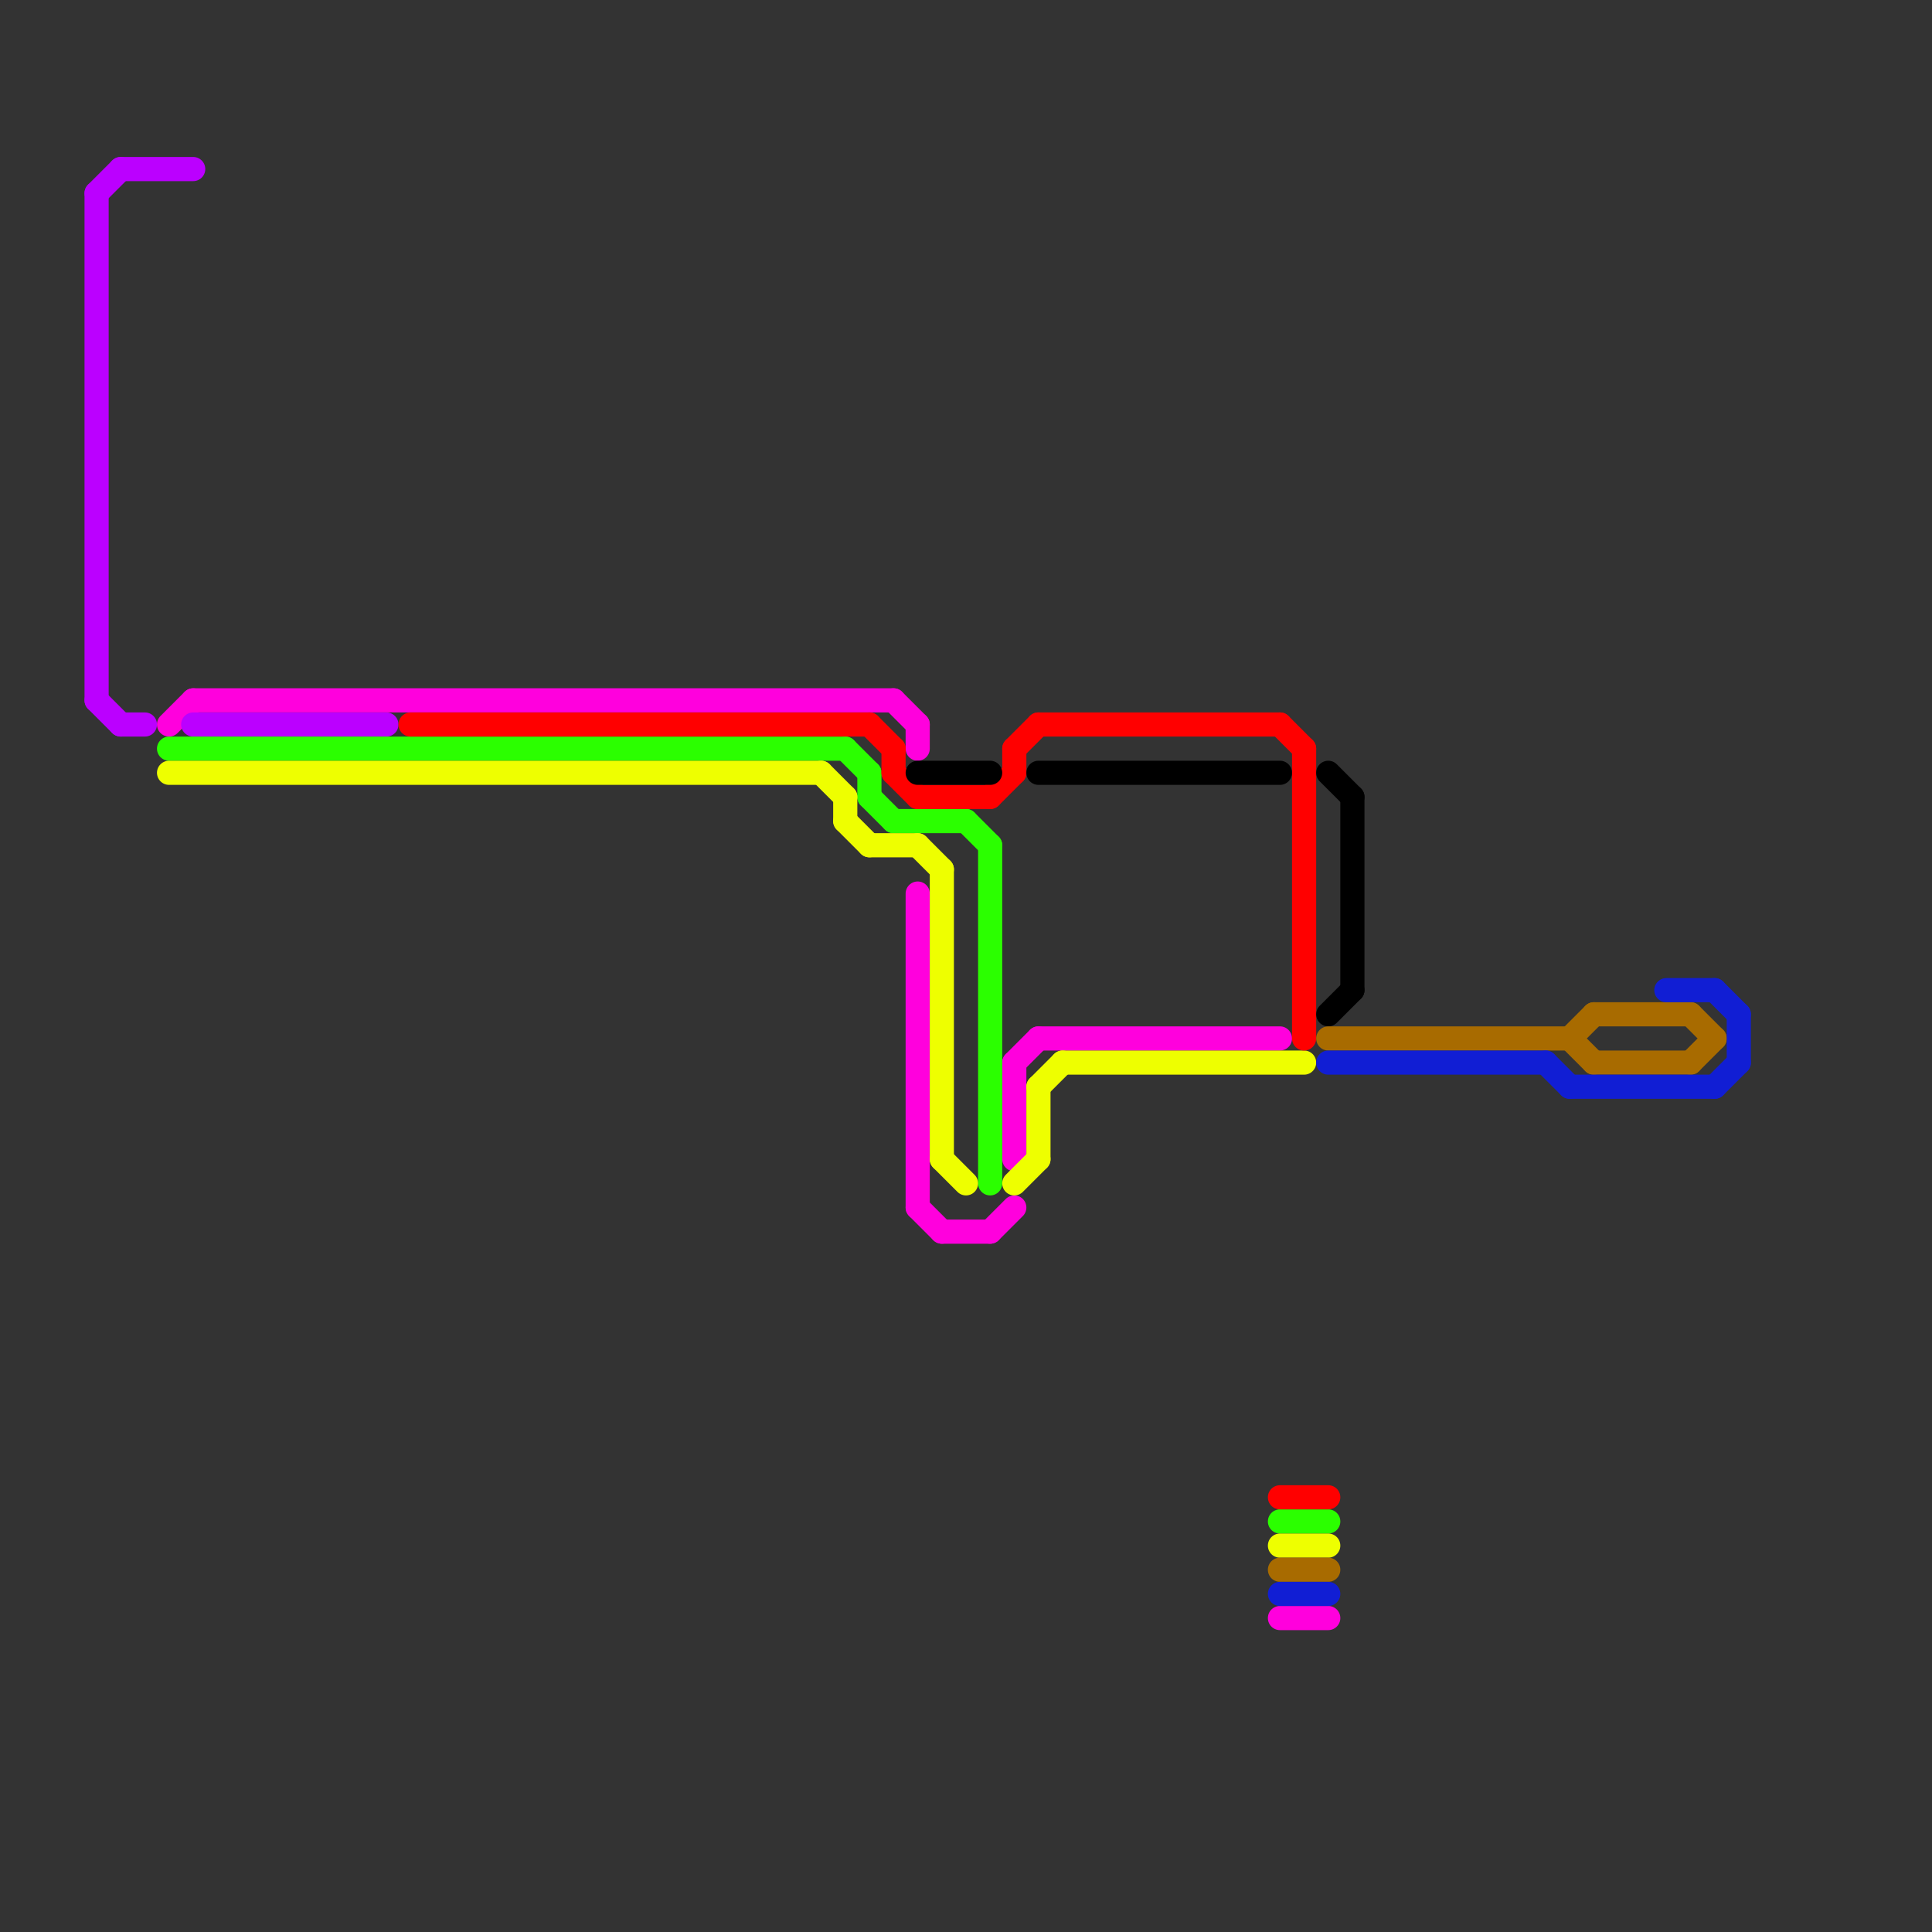 
<svg version="1.1" xmlns="http://www.w3.org/2000/svg" viewBox="0 0 80 80">
<rect x="0" y="0" width="80" height="80" fill="#333333" stroke="none"/>
<style>text { font: 1px Helvetica; font-weight: 600; white-space: pre; dominant-baseline: central; } line { stroke-width: 1; fill: none; stroke-linecap: round; stroke-linejoin: round; } .c0 { stroke: #ff00dd } .c1 { stroke: #bb00ff } .c2 { stroke: #2bff00 } .c3 { stroke: #eeff00 } .c4 { stroke: #ff0000 } .c5 { stroke: #000000 } .c6 { stroke: #a86b00 } .c7 { stroke: #111ed4 }</style><defs><g id="wm-xf"><circle r="1.2" fill="#000"/><circle r="0.9" fill="#fff"/><circle r="0.6" fill="#000"/><circle r="0.3" fill="#fff"/></g><g id="wm"><circle r="0.6" fill="#000"/><circle r="0.3" fill="#fff"/></g></defs><line class="c0" x1="41" y1="51" x2="42" y2="50"/><line class="c0" x1="42" y1="44" x2="42" y2="48"/><line class="c0" x1="8" y1="29" x2="37" y2="29"/><line class="c0" x1="43" y1="43" x2="53" y2="43"/><line class="c0" x1="42" y1="44" x2="43" y2="43"/><line class="c0" x1="38" y1="50" x2="39" y2="51"/><line class="c0" x1="37" y1="29" x2="38" y2="30"/><line class="c0" x1="38" y1="30" x2="38" y2="31"/><line class="c0" x1="53" y1="67" x2="55" y2="67"/><line class="c0" x1="39" y1="51" x2="41" y2="51"/><line class="c0" x1="38" y1="37" x2="38" y2="50"/><line class="c0" x1="7" y1="30" x2="8" y2="29"/><line class="c1" x1="4" y1="29" x2="5" y2="30"/><line class="c1" x1="4" y1="8" x2="4" y2="29"/><line class="c1" x1="8" y1="30" x2="16" y2="30"/><line class="c1" x1="5" y1="7" x2="8" y2="7"/><line class="c1" x1="4" y1="8" x2="5" y2="7"/><line class="c1" x1="5" y1="30" x2="6" y2="30"/><line class="c2" x1="36" y1="32" x2="36" y2="33"/><line class="c2" x1="53" y1="63" x2="55" y2="63"/><line class="c2" x1="37" y1="34" x2="40" y2="34"/><line class="c2" x1="36" y1="33" x2="37" y2="34"/><line class="c2" x1="40" y1="34" x2="41" y2="35"/><line class="c2" x1="35" y1="31" x2="36" y2="32"/><line class="c2" x1="7" y1="31" x2="35" y2="31"/><line class="c2" x1="41" y1="35" x2="41" y2="49"/><line class="c3" x1="44" y1="44" x2="54" y2="44"/><line class="c3" x1="35" y1="33" x2="35" y2="34"/><line class="c3" x1="35" y1="34" x2="36" y2="35"/><line class="c3" x1="42" y1="49" x2="43" y2="48"/><line class="c3" x1="36" y1="35" x2="38" y2="35"/><line class="c3" x1="39" y1="36" x2="39" y2="48"/><line class="c3" x1="38" y1="35" x2="39" y2="36"/><line class="c3" x1="53" y1="64" x2="55" y2="64"/><line class="c3" x1="43" y1="45" x2="44" y2="44"/><line class="c3" x1="7" y1="32" x2="34" y2="32"/><line class="c3" x1="43" y1="45" x2="43" y2="48"/><line class="c3" x1="39" y1="48" x2="40" y2="49"/><line class="c3" x1="34" y1="32" x2="35" y2="33"/><line class="c4" x1="53" y1="30" x2="54" y2="31"/><line class="c4" x1="37" y1="31" x2="37" y2="32"/><line class="c4" x1="41" y1="33" x2="42" y2="32"/><line class="c4" x1="43" y1="30" x2="53" y2="30"/><line class="c4" x1="17" y1="30" x2="36" y2="30"/><line class="c4" x1="38" y1="33" x2="41" y2="33"/><line class="c4" x1="37" y1="32" x2="38" y2="33"/><line class="c4" x1="53" y1="62" x2="55" y2="62"/><line class="c4" x1="42" y1="31" x2="42" y2="32"/><line class="c4" x1="36" y1="30" x2="37" y2="31"/><line class="c4" x1="42" y1="31" x2="43" y2="30"/><line class="c4" x1="54" y1="31" x2="54" y2="43"/><line class="c5" x1="55" y1="32" x2="56" y2="33"/><line class="c5" x1="38" y1="32" x2="41" y2="32"/><line class="c5" x1="56" y1="33" x2="56" y2="41"/><line class="c5" x1="43" y1="32" x2="53" y2="32"/><line class="c5" x1="55" y1="42" x2="56" y2="41"/><line class="c6" x1="70" y1="42" x2="71" y2="43"/><line class="c6" x1="55" y1="43" x2="65" y2="43"/><line class="c6" x1="66" y1="42" x2="70" y2="42"/><line class="c6" x1="53" y1="65" x2="55" y2="65"/><line class="c6" x1="65" y1="43" x2="66" y2="42"/><line class="c6" x1="70" y1="44" x2="71" y2="43"/><line class="c6" x1="65" y1="43" x2="66" y2="44"/><line class="c6" x1="66" y1="44" x2="70" y2="44"/><line class="c7" x1="72" y1="42" x2="72" y2="44"/><line class="c7" x1="69" y1="41" x2="71" y2="41"/><line class="c7" x1="53" y1="66" x2="55" y2="66"/><line class="c7" x1="71" y1="45" x2="72" y2="44"/><line class="c7" x1="64" y1="44" x2="65" y2="45"/><line class="c7" x1="71" y1="41" x2="72" y2="42"/><line class="c7" x1="55" y1="44" x2="64" y2="44"/><line class="c7" x1="65" y1="45" x2="71" y2="45"/>
</svg>

